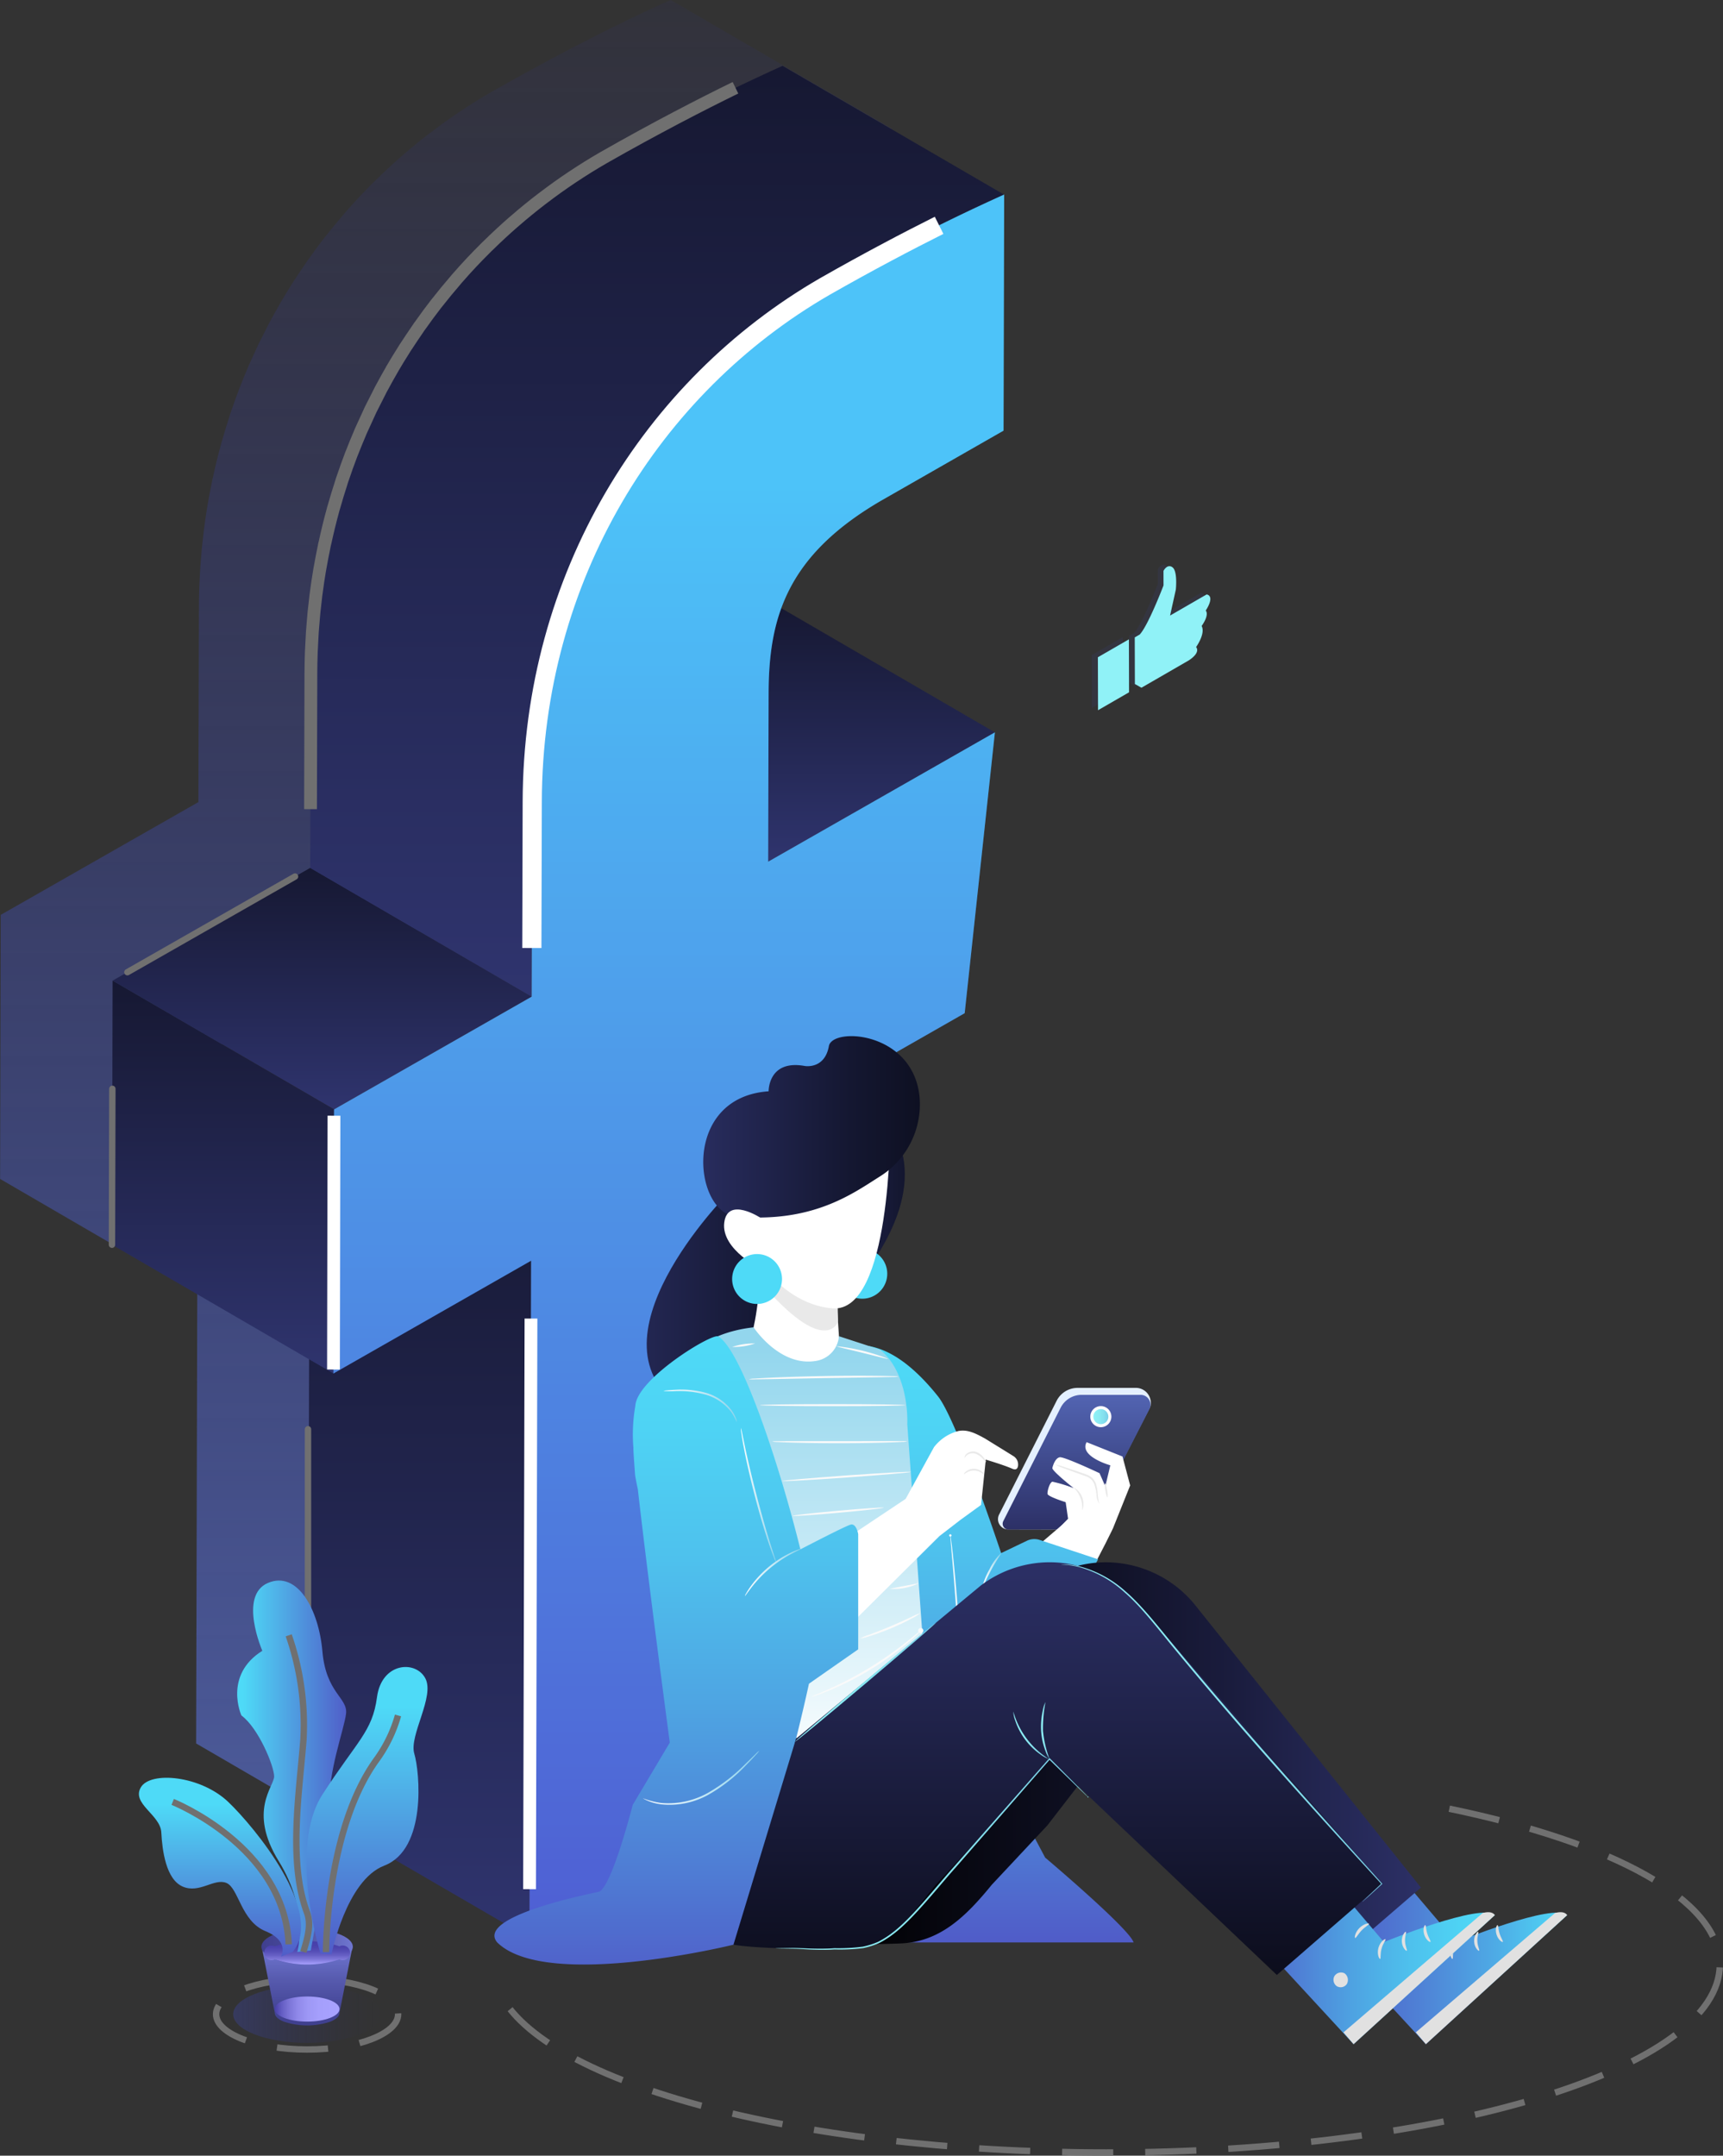<svg xmlns="http://www.w3.org/2000/svg" xmlns:xlink="http://www.w3.org/1999/xlink" width="269.504" height="337.043" viewBox="0 0 269.504 337.043">
    <rect x="0" y="0" width="269.504" height="337.043" fill="#333333" stroke="none"/>
    <defs>
        <linearGradient id="linear-gradient" x1=".5" x2=".5" y1="1" gradientUnits="objectBoundingBox">
            <stop offset="0" stop-color="#5264b1"/>
            <stop offset=".162" stop-color="#4d5dad" stop-opacity=".886"/>
            <stop offset=".494" stop-color="#414da3" stop-opacity=".6"/>
            <stop offset=".965" stop-color="#2f3393" stop-opacity=".137"/>
            <stop offset="1" stop-color="#2e3192" stop-opacity=".102"/>
        </linearGradient>
        <linearGradient id="linear-gradient-2" x1=".5" x2=".5" y1="1" gradientUnits="objectBoundingBox">
            <stop offset="0" stop-color="#2f346e"/>
            <stop offset="1" stop-color="#161832"/>
        </linearGradient>
        <linearGradient id="linear-gradient-7" x1=".5" x2=".5" y1="1" gradientUnits="objectBoundingBox">
            <stop offset="0" stop-color="#505cc8"/>
            <stop offset=".841" stop-color="#4edaf7"/>
        </linearGradient>
        <linearGradient id="linear-gradient-8" x1="-23.961" x2="-22.961" y1=".5" y2=".5" gradientUnits="objectBoundingBox">
            <stop offset=".378" stop-color="#4754a5" stop-opacity=".694"/>
            <stop offset=".571" stop-color="#434fa2" stop-opacity=".565"/>
            <stop offset=".971" stop-color="#3a429b" stop-opacity=".235"/>
            <stop offset="1" stop-color="#3a429b" stop-opacity=".208"/>
        </linearGradient>
        <linearGradient id="linear-gradient-9" x1="-54.297" x2="-53.297" y1=".5" y2=".5" xlink:href="#linear-gradient-8"/>
        <linearGradient id="linear-gradient-10" x1="-24.112" x2="-23.112" y1=".5" y2=".5" gradientUnits="objectBoundingBox">
            <stop offset="0" stop-color="#b4eaf1"/>
            <stop offset=".31" stop-color="#a2edf3"/>
            <stop offset=".678" stop-color="#94f0f6"/>
            <stop offset="1" stop-color="#90f2f7"/>
        </linearGradient>
        <linearGradient id="linear-gradient-11" x1="-54.693" x2="-53.693" y1=".5" y2=".5" xlink:href="#linear-gradient-10"/>
        <linearGradient id="linear-gradient-12" x1=".001" x2=".999" y1=".5" y2=".5" gradientUnits="objectBoundingBox">
            <stop offset="0" stop-color="#3c459d" stop-opacity=".404"/>
            <stop offset=".069" stop-color="#3a429b" stop-opacity=".365"/>
            <stop offset=".451" stop-color="#333996" stop-opacity=".165"/>
            <stop offset=".775" stop-color="#2f3393" stop-opacity=".043"/>
            <stop offset="1" stop-color="#2e3192" stop-opacity="0"/>
        </linearGradient>
        <linearGradient id="linear-gradient-13" x1=".5" x2=".5" y1="1" gradientUnits="objectBoundingBox">
            <stop offset="0" stop-color="#3f3f8e"/>
            <stop offset=".233" stop-color="#454697"/>
            <stop offset=".62" stop-color="#585cb0"/>
            <stop offset="1" stop-color="#6f76d0"/>
        </linearGradient>
        <linearGradient id="linear-gradient-14" x1=".001" x2=".999" y1=".5" y2=".5" gradientUnits="objectBoundingBox">
            <stop offset="0" stop-color="#473fa9"/>
            <stop offset=".1" stop-color="#625bc1"/>
            <stop offset=".221" stop-color="#7b74d7"/>
            <stop offset=".354" stop-color="#8f88e9"/>
            <stop offset=".505" stop-color="#9d97f5"/>
            <stop offset=".689" stop-color="#a59ffc"/>
            <stop offset="1" stop-color="#a8a2ff"/>
        </linearGradient>
        <linearGradient id="linear-gradient-15" x1=".001" x2=".999" y1=".5" y2=".5" xlink:href="#linear-gradient-13"/>
        <linearGradient id="linear-gradient-16" x1=".5" x2=".5" y1="1" gradientUnits="objectBoundingBox">
            <stop offset="0" stop-color="#a8a2ff"/>
            <stop offset=".043" stop-color="#9f98f7"/>
            <stop offset=".216" stop-color="#7f78da"/>
            <stop offset=".395" stop-color="#665fc4"/>
            <stop offset=".581" stop-color="#544db5"/>
            <stop offset=".777" stop-color="#4a42ac"/>
            <stop offset="1" stop-color="#473fa9"/>
        </linearGradient>
        <linearGradient id="linear-gradient-17" x2="1" y1=".5" y2=".5" gradientUnits="objectBoundingBox">
            <stop offset=".159" stop-color="#4edaf7"/>
            <stop offset="1" stop-color="#505cc8"/>
        </linearGradient>
        <linearGradient id="linear-gradient-20" x1="-6.366" x2="-8.756" y1=".5" y2=".5" gradientUnits="objectBoundingBox">
            <stop offset="0" stop-color="#2e3192" stop-opacity="0"/>
            <stop offset=".234" stop-color="#373e9a" stop-opacity=".271"/>
            <stop offset=".6" stop-color="#4552a5" stop-opacity=".663"/>
            <stop offset=".865" stop-color="#4e5fad" stop-opacity=".906"/>
            <stop offset="1" stop-color="#5264b0"/>
        </linearGradient>
        <linearGradient id="linear-gradient-21" x1="-17.385" x2="-19.775" y1=".5" y2=".5" xlink:href="#linear-gradient-20"/>
        <linearGradient id="linear-gradient-22" x1=".5" x2=".5" y1="1" gradientUnits="objectBoundingBox">
            <stop offset="0" stop-color="#2c3066"/>
            <stop offset="1" stop-color="#5264b2"/>
        </linearGradient>
        <linearGradient id="linear-gradient-23" x2="1" y1=".5" y2=".5" gradientUnits="objectBoundingBox">
            <stop offset="0" stop-color="#8ff1f6"/>
            <stop offset=".333" stop-color="#8becf3"/>
            <stop offset=".713" stop-color="#83deed"/>
            <stop offset="1" stop-color="#79cfe7"/>
        </linearGradient>
        <linearGradient id="linear-gradient-24" x2="1" y1=".5" y2=".5" gradientUnits="objectBoundingBox">
            <stop offset="0" stop-color="#2c3066"/>
            <stop offset=".154" stop-color="#262a59"/>
            <stop offset=".711" stop-color="#141731"/>
            <stop offset="1" stop-color="#0e1022"/>
        </linearGradient>
        <linearGradient id="linear-gradient-25" x1="-83.15" x2="-82.15" y1=".5" y2=".5" xlink:href="#linear-gradient-7"/>
        <linearGradient id="linear-gradient-27" x1=".5" x2=".5" y1="1" gradientUnits="objectBoundingBox">
            <stop offset="0" stop-color="#505cc8"/>
            <stop offset=".165" stop-color="#4f7ad3"/>
            <stop offset=".423" stop-color="#4ea3e2"/>
            <stop offset=".657" stop-color="#4ec1ed"/>
            <stop offset=".857" stop-color="#4ed3f4"/>
            <stop offset="1" stop-color="#4edaf7"/>
        </linearGradient>
        <linearGradient id="linear-gradient-28" x1=".5" x2=".5" y1="1" gradientUnits="objectBoundingBox">
            <stop offset="0" stop-color="#fff"/>
            <stop offset=".954" stop-color="#93d6ed"/>
        </linearGradient>
        <linearGradient id="linear-gradient-29" x1="0" x2="1" y1=".5" y2=".5" xlink:href="#linear-gradient-28"/>
        <linearGradient id="linear-gradient-30" x1="0" x2="1" y1=".5" y2=".5" xlink:href="#linear-gradient-28"/>
        <linearGradient id="linear-gradient-40" x2="1" y1=".5" y2=".5" gradientUnits="objectBoundingBox">
            <stop offset="0" stop-color="#505cc8"/>
            <stop offset=".145" stop-color="#4f65cb"/>
            <stop offset=".39" stop-color="#4f80d5"/>
            <stop offset=".702" stop-color="#4eaae5"/>
            <stop offset="1" stop-color="#4edaf7"/>
        </linearGradient>
        <linearGradient id="linear-gradient-41" x2="1" y1=".5" y2=".5" gradientUnits="objectBoundingBox">
            <stop offset="0"/>
            <stop offset=".163" stop-color="#030307"/>
            <stop offset=".409" stop-color="#0c0d1c"/>
            <stop offset=".704" stop-color="#1a1c3d"/>
            <stop offset="1" stop-color="#2c3066"/>
        </linearGradient>
        <linearGradient id="linear-gradient-42" x1="0" x2="1" y1=".5" y2=".5" xlink:href="#linear-gradient-27"/>
        <linearGradient id="linear-gradient-43" x1=".5" x2=".5" y1="1" gradientUnits="objectBoundingBox">
            <stop offset="0" stop-color="#0c0d1c"/>
            <stop offset="1" stop-color="#2c3066"/>
        </linearGradient>
        <linearGradient id="linear-gradient-46" x1="0" x2="1" y1=".5" y2=".5" xlink:href="#linear-gradient-23"/>
        <linearGradient id="linear-gradient-50" x1="-78.933" x2="-77.933" y1=".5" y2=".5" xlink:href="#linear-gradient-7"/>
        <style>
            .cls-9{mix-blend-mode:multiply;isolation:isolate}.cls-2{fill:url(#linear-gradient-2)}.cls-15,.cls-21,.cls-7,.cls-8{fill:none}.cls-15,.cls-21,.cls-8{stroke:#707070}.cls-21,.cls-7{stroke-miterlimit:10}.cls-7{stroke-width:2px}.cls-4{fill:url(#linear-gradient-7)}.cls-7{stroke:#fff}.cls-8{stroke-linecap:round}.cls-15,.cls-8{stroke-linejoin:round}.cls-9{opacity:.6}.cls-15{stroke-dasharray:8 5}.cls-26{fill:#fff}.cls-27{fill:url(#linear-gradient-23)}.cls-28{fill:url(#linear-gradient-24)}.cls-30{fill:#e9e9e9}.cls-31{fill:url(#linear-gradient-27)}.cls-33{fill:url(#linear-gradient-29)}.cls-35{fill:#fafafa}.cls-37{fill:#e1e1e1}
        </style>
    </defs>
    <g id="Group_14513">
        <g id="FaceBook">
            <path id="Shadow" fill="url(#linear-gradient)" d="M1299.723 132.23c-3.275 1.373-14.521 6.663-28.036 14.368q-2.443 1.41-4.789 2.974c-.041.028-.084.053-.125.081q-2.29 1.528-4.481 3.2c-.075.056-.152.111-.226.167q-2.147 1.642-4.191 3.415c-.1.082-.193.161-.288.244q-2.006 1.748-3.907 3.619c-.075.074-.156.141-.231.214-.053.052-.1.107-.155.159q-1.129 1.12-2.223 2.278l-.015.015q-1.1 1.169-2.154 2.381c-.048.054-.1.106-.146.161-.082.094-.157.195-.238.289q-1.475 1.707-2.87 3.488c-.056.071-.116.137-.172.209-.022.028-.043.059-.065.088-.79 1.02-1.555 2.062-2.3 3.117-.081.113-.168.221-.248.335-.12.172-.231.351-.351.523q-.768 1.111-1.505 2.246c-.121.186-.251.365-.37.552-.061.095-.116.193-.176.289-.6.945-1.187 1.9-1.753 2.869-.011.02-.024.039-.036.059v.008c-.562.965-1.1 1.944-1.634 2.932-.043.08-.089.156-.131.236-.121.229-.232.464-.351.694q-.542 1.038-1.06 2.092c-.079.16-.164.316-.242.477-.1.205-.188.417-.285.623q-.493 1.043-.961 2.1c-.1.227-.21.447-.308.674-.057.131-.107.267-.163.4q-.591 1.381-1.139 2.787c-.055.141-.116.277-.171.418l-.028.078c-.448 1.168-.868 2.351-1.271 3.544-.04.12-.087.236-.128.356-.059.176-.106.359-.164.536q-.586 1.793-1.1 3.618c-.04.143-.09.281-.129.423-.013.045-.021.092-.034.137-.453 1.643-.856 3.309-1.224 4.991-.032.148-.077.292-.108.441-.027.126-.047.255-.073.382q-.328 1.569-.606 3.159c-.023.133-.051.264-.074.4-.2 1.19-.378 2.391-.536 3.6-.013.1-.031.2-.045.3-.06.471-.106.948-.159 1.421-.05.439-.1.877-.148 1.318-.062.622-.109 1.248-.159 1.874-.034.419-.073.836-.1 1.257-.047.693-.077 1.392-.109 2.09-.016.358-.041.712-.053 1.071q-.055 1.588-.06 3.192l-.081 30.442-30.917 17.633-.1 41.288 30.838 17.921-.177 70.344 34.636 20.128.266-105.9-30.839-17.921.014-5.728 30.917-17.633.081-30.442q0-1.6.06-3.192c.012-.359.036-.714.053-1.072.032-.7.062-1.4.109-2.089.028-.425.068-.845.1-1.268.049-.621.1-1.243.158-1.86.044-.448.1-.892.15-1.337.064-.567.127-1.135.2-1.7.159-1.209.335-2.411.537-3.6.022-.128.049-.254.071-.382q.278-1.6.608-3.17c.058-.277.122-.551.182-.827.367-1.681.77-3.347 1.224-4.989.052-.188.11-.373.163-.561q.516-1.826 1.1-3.618c.1-.3.191-.6.291-.892.4-1.191.823-2.374 1.27-3.541.066-.172.138-.34.2-.511q.546-1.4 1.133-2.772c.155-.361.315-.719.474-1.078q.468-1.056.959-2.1c.175-.369.35-.738.529-1.1q.514-1.05 1.055-2.082c.163-.313.322-.629.488-.94q.793-1.481 1.632-2.929l.04-.066q.85-1.455 1.754-2.87c.179-.282.364-.56.546-.839q.738-1.137 1.509-2.25c.2-.285.394-.57.594-.853.749-1.055 1.513-2.1 2.3-3.117.078-.1.161-.2.24-.3q1.394-1.783 2.87-3.488c.127-.148.251-.3.38-.446q1.059-1.209 2.155-2.381l.034-.036q1.082-1.151 2.2-2.259c.127-.126.258-.247.386-.373q1.9-1.866 3.906-3.619c.1-.083.194-.163.289-.245q2.047-1.768 4.19-3.414c.075-.057.151-.111.226-.168q2.193-1.665 4.481-3.2c.041-.028.084-.053.125-.081q2.347-1.561 4.789-2.975c13.515-7.7 24.761-12.994 28.036-14.367z" transform="translate(-1194.805 -132.23)" style="mix-blend-mode:multiply;isolation:isolate" opacity="0.83"/>
            <g id="Group_4" transform="translate(17.513 10.292)">
                <g id="Group_1">
                    <path id="Path_1" d="M1446.118 411.72l-34.636-20.128 35.467-20.224 34.636 20.128z" class="cls-2" transform="translate(-1343.479 -287.28)"/>
                    <path id="Path_2" d="M1351.5 706.673l-34.636-20.128.265-105.9 34.636 20.128z" class="cls-2" transform="translate(-1286.207 -413.959)"/>
                    <path id="Path_3" d="M1274.075 513.8l-34.636-20.128 30.917-17.633 34.636 20.128z" class="cls-2" transform="translate(-1239.336 -350.641)"/>
                    <path id="Path_4" d="M1273.815 582.136l-34.636-20.128.1-41.288 34.636 20.128z" class="cls-2" transform="translate(-1239.178 -377.687)"/>
                    <path id="Path_5" d="M1352.714 267.04c.028-.425.069-.845.1-1.268.05-.621.1-1.243.158-1.86.044-.448.1-.892.15-1.337.064-.568.127-1.135.2-1.7.158-1.209.335-2.411.537-3.6.022-.128.049-.254.071-.382q.278-1.6.607-3.17c.058-.277.122-.551.183-.827.367-1.681.77-3.347 1.223-4.989.052-.188.11-.373.163-.561q.516-1.826 1.1-3.618c.1-.3.191-.6.291-.892.4-1.191.823-2.374 1.27-3.541.066-.172.138-.34.2-.511q.545-1.4 1.133-2.772c.154-.361.315-.719.473-1.077q.468-1.056.959-2.1c.175-.369.35-.738.529-1.1.342-.7.7-1.393 1.055-2.082.163-.313.322-.629.488-.94.528-.987 1.07-1.965 1.632-2.929l.04-.066c.566-.97 1.154-1.924 1.753-2.87.179-.282.364-.56.546-.839q.739-1.137 1.508-2.25c.2-.285.394-.57.595-.853.748-1.055 1.513-2.1 2.3-3.117l.24-.3q1.393-1.783 2.87-3.488c.127-.148.251-.3.38-.446q1.059-1.209 2.155-2.381l.034-.036q1.082-1.151 2.2-2.259c.127-.126.258-.247.386-.373q1.9-1.866 3.907-3.619c.1-.083.193-.163.289-.245q2.046-1.768 4.191-3.414c.075-.057.151-.111.226-.168q2.193-1.665 4.481-3.2l.125-.081q2.347-1.561 4.789-2.975a315.019 315.019 0 0 1 28.036-14.367l-34.636-20.128a315.008 315.008 0 0 0-28.036 14.368q-2.442 1.41-4.789 2.974c-.041.028-.083.053-.125.081q-2.29 1.528-4.481 3.2c-.075.057-.151.111-.226.168q-2.146 1.641-4.191 3.415c-.1.082-.193.161-.289.244q-2.006 1.748-3.907 3.62c-.075.073-.156.14-.231.214-.052.052-.1.107-.155.159q-1.129 1.12-2.223 2.278l-.015.015q-1.1 1.17-2.155 2.381c-.048.054-.1.106-.146.161-.082.094-.156.195-.238.289q-1.475 1.707-2.871 3.488c-.055.071-.116.137-.171.209l-.065.088c-.79 1.019-1.555 2.061-2.3 3.117-.08.113-.167.221-.247.335-.12.172-.231.351-.351.523q-.768 1.111-1.506 2.246c-.121.186-.251.365-.37.553-.061.094-.116.193-.176.288-.6.945-1.187 1.9-1.753 2.869l-.036.059v.008c-.563.965-1.1 1.944-1.634 2.932-.042.08-.089.157-.131.236-.121.229-.232.464-.351.694-.361.692-.716 1.389-1.06 2.092-.079.16-.164.316-.242.477-.1.206-.187.417-.285.624q-.493 1.043-.961 2.1c-.1.226-.21.446-.308.674-.057.131-.107.267-.163.4q-.591 1.381-1.139 2.787c-.054.141-.116.277-.171.418l-.028.078c-.448 1.168-.868 2.351-1.271 3.543-.041.12-.088.236-.127.356-.059.176-.106.359-.164.536q-.586 1.793-1.1 3.618c-.04.142-.09.281-.129.423-.013.045-.021.092-.034.137-.453 1.643-.856 3.309-1.224 4.991-.032.149-.076.292-.108.441-.027.126-.047.255-.073.382q-.328 1.569-.606 3.159c-.023.133-.051.264-.074.4-.2 1.19-.378 2.391-.536 3.6-.013.1-.031.2-.044.3-.06.471-.106.948-.159 1.421-.049.439-.1.877-.148 1.318-.062.622-.109 1.248-.159 1.874-.034.419-.073.836-.1 1.257-.046.693-.077 1.392-.109 2.09-.016.358-.04.713-.053 1.072q-.055 1.588-.061 3.192l-.081 30.442 34.636 20.128.081-30.442q0-1.6.06-3.192c.013-.359.037-.714.053-1.071.043-.714.073-1.413.119-2.106z" class="cls-2" transform="translate(-1286.755 -158.307)"/>
                    <path id="Path_6" fill="none" stroke="#707070" stroke-miterlimit="10" stroke-width="2px" d="M1384.32 167c-5.244 2.56-12.536 6.313-20.645 10.936q-2.443 1.41-4.789 2.974c-.041.028-.083.053-.125.081q-2.29 1.528-4.481 3.2c-.075.057-.151.111-.226.168q-2.147 1.641-4.191 3.415c-.1.082-.193.161-.288.244q-2.006 1.748-3.907 3.62c-.075.073-.156.14-.231.214-.053.052-.1.107-.155.159q-1.13 1.12-2.223 2.278l-.015.015q-1.1 1.17-2.155 2.381c-.048.054-.1.106-.146.161-.082.094-.156.195-.238.289q-1.475 1.707-2.87 3.488c-.055.071-.116.137-.171.209l-.065.088c-.79 1.019-1.555 2.061-2.3 3.117-.08.113-.167.221-.248.335-.12.172-.231.351-.351.523q-.768 1.111-1.506 2.246c-.121.186-.251.365-.37.553-.061.094-.116.193-.176.288-.6.945-1.187 1.9-1.753 2.869l-.036.059v.008c-.563.965-1.1 1.944-1.634 2.932-.043.08-.089.157-.131.236-.121.229-.232.464-.351.694q-.541 1.038-1.06 2.092c-.078.16-.164.316-.241.477-.1.206-.187.417-.285.624q-.493 1.043-.961 2.1c-.1.226-.21.446-.308.674-.057.131-.107.267-.163.4q-.591 1.381-1.139 2.787c-.055.14-.116.277-.171.418l-.028.078c-.448 1.168-.868 2.351-1.271 3.543-.041.12-.088.236-.127.356-.059.176-.106.359-.164.536q-.586 1.793-1.1 3.618c-.04.142-.089.281-.129.423-.013.045-.021.092-.034.137-.453 1.643-.856 3.309-1.224 4.991-.032.149-.076.292-.108.441-.027.126-.047.255-.073.382q-.328 1.569-.606 3.159c-.023.133-.051.264-.074.4-.2 1.19-.378 2.391-.536 3.6-.013.1-.032.2-.044.3-.06.471-.106.948-.159 1.421-.049.439-.1.877-.148 1.318-.062.622-.109 1.248-.159 1.874-.034.419-.073.836-.1 1.257-.046.693-.077 1.392-.109 2.09-.016.358-.04.713-.053 1.072q-.054 1.588-.06 3.192l-.057 21.253" transform="translate(-1286.794 -163.57)"/>
                </g>
                <path id="Path_7" d="M1403.819 223.676a314.956 314.956 0 0 1 28.036-14.368l-.095 36.913-18.962 10.84c-14.9 8.6-17.758 18.337-17.786 30.2l-.072 26.356 35.467-20.224-4.726 43.909-30.843 17.598-.255 105.9-36.983 21.1.266-105.9-30.927 17.639.1-41.288 30.917-17.633.081-30.442c.09-35.157 18.663-64.945 45.782-80.6z" class="cls-4" transform="translate(-1292.302 -189.18)"/>
                <path id="Path_8" fill="#4f6aff" d="M1403.819 223.676a314.956 314.956 0 0 1 28.036-14.368l-.095 36.913-18.962 10.84c-14.9 8.6-17.758 18.337-17.786 30.2l-.072 26.356 35.467-20.224-4.726 43.909-30.843 17.598-.255 105.9-36.983 21.1.266-105.9-30.927 17.639.1-41.288 30.917-17.633.081-30.442c.09-35.157 18.663-64.945 45.782-80.6z" opacity="0.2" transform="translate(-1292.302 -189.18)"/>
                <g id="Group_2" transform="translate(34.648 24.938)">
                    <path id="Path_9" fill="none" stroke="#fff" stroke-miterlimit="10" stroke-width="3px" d="M1405.587 334.489l.061-22.848c.088-35.147 18.66-64.935 45.78-80.59 6.758-3.852 12.948-7.1 17.858-9.558" transform="translate(-1374.559 -221.493)"/>
                    <path id="Line_1" d="M0 39.685L0.077 0" class="cls-7" transform="translate(0 139.212)"/>
                    <path id="Line_2" d="M0 89.219L0.224 0" class="cls-7" transform="translate(30.669 170.931)"/>
                </g>
                <g id="Group_3" transform="translate(0 126.758)">
                    <path id="Line_3" d="M26.224 0L0 14.957" class="cls-8" transform="translate(2.413)"/>
                    <path id="Line_4" d="M0.061 0L0 24.371" class="cls-8" transform="translate(0 33.192)"/>
                    <path id="Line_5" d="M0 0L0 59.409" class="cls-8" transform="translate(30.662 86.418)"/>
                </g>
            </g>
            <g id="Group_9" transform="translate(170.758 88.283)">
                <g id="Group_5" class="cls-9" transform="translate(5.842)">
                    <path id="Path_10" fill="url(#linear-gradient-8)" d="M1647.322 356.022a.729.729 0 0 1 .829.054c.838.567.56 3.354.545 3.5l-.9 4.058 5.726-3.306c1.335.308-.073 2.409-.147 2.519.579.743-.582 2.332-.643 2.415.629 1.158-.789 3.185-.864 3.292.72.94-1.073 2.041-1.167 2.1l-7.387 4.265-1.023-.585-.021-7.286.77-.444c1.3-1.357 3.609-7.367 3.73-7.683l-.006-2.263a1.593 1.593 0 0 1 .558-.636z" transform="translate(-1642.269 -355.918)"/>
                </g>
                <g id="Group_6" class="cls-9" transform="translate(0 11.34)">
                    <path id="Path_11" fill="url(#linear-gradient-9)" d="M1632.317 384.65l.023 8.281-4.851 2.8-.023-8.281z" transform="translate(-1627.466 -384.65)"/>
                </g>
                <g id="Group_7" transform="translate(6.733 .245)">
                    <path id="Path_12" fill="url(#linear-gradient-10)" d="M1649.578 356.643a.73.73 0 0 1 .829.054c.838.567.56 3.354.545 3.5l-.9 4.058 5.726-3.306c1.335.308-.073 2.409-.147 2.52.579.742-.582 2.332-.643 2.415.629 1.158-.789 3.185-.864 3.292.719.94-1.073 2.041-1.167 2.1l-7.386 4.264-1.024-.585-.021-7.286.77-.444c1.3-1.357 3.609-7.367 3.73-7.683l-.006-2.264a1.6 1.6 0 0 1 .558-.635z" transform="translate(-1644.525 -356.539)"/>
                </g>
                <g id="Group_8" transform="translate(.968 11.679)">
                    <path id="Path_13" fill="url(#linear-gradient-11)" d="M1634.769 385.51l.024 8.281-4.851 2.8-.024-8.281z" transform="translate(-1629.918 -385.51)"/>
                </g>
            </g>
        </g>
        <g id="Flower_Pot" transform="translate(21.727 247.117)">
            <g id="Group_10" transform="translate(12.074 54.491)">
                <ellipse id="Shadow-2" cx="11.562" cy="4.482" rx="11.562" ry="4.482" transform="translate(2.674 8.836)" style="mix-blend-mode:multiply;isolation:isolate" fill="url(#linear-gradient-12)"/>
                <ellipse id="Shadow-3" cx="14.236" cy="5.519" class="cls-15" rx="14.236" ry="5.519" transform="translate(0 7.799)"/>
                <path id="Path_14" fill="url(#linear-gradient-13)" d="M1312.753 904.009h-14.111l1.994 10.122c0 .5.493 1.007 1.478 1.389a11.489 11.489 0 0 0 7.166 0c.985-.382 1.478-.886 1.478-1.389z" transform="translate(-1291.461 -901.02)"/>
                <ellipse id="Ellipse_1" cx="5.067" cy="1.964" fill="url(#linear-gradient-14)" rx="5.067" ry="1.964" transform="translate(9.169 10.548)"/>
                <ellipse id="Ellipse_2" cx="7.149" cy="2.771" fill="url(#linear-gradient-15)" rx="7.149" ry="2.771" transform="translate(7.087)"/>
                <path id="Path_15" fill="url(#linear-gradient-16)" d="M1311.266 902.043a16.212 16.212 0 0 0-10.11 0 1.145 1.145 0 1 0 0 2.041 16.21 16.21 0 0 0 10.11 0 1.145 1.145 0 1 0 0-2.041z" transform="translate(-1291.975 -899.341)"/>
            </g>
            <g id="Group_11">
                <path id="Path_16" fill="url(#linear-gradient-17)" d="M1298.2 816.448s1.934-6.383-2.905-14.212-.712-11.672-.712-13.238-2.42-7.535-5.124-9.532c0 0-2.847-6.268 3.274-10.111 0 0-3.755-8.612.863-10.6s7.963 4.128 8.532 10.676 3.986 7.259 3.7 9.75-2.847 9.038-2.634 14.8-2.879 22.226-2.879 22.226z" transform="translate(-1273.427 -758.368)"/>
                <path id="Path_17" d="M1309.225 780.076a42.534 42.534 0 0 1 2.313 16.227c-.641 8.434-2.424 19.109.549 27.116.7 1.879.115 3.891-.573 6.17" class="cls-21" transform="translate(-1285.794 -771.509)"/>
                <path id="Path_18" d="M1318.468 837.453s-5.115-16.471.294-24.869 7.829-9.821 8.541-15.23 5.979-5.836 7.544-2.989-2.562 8.967-1.708 11.814 1.993 14.946-4.7 17.508c-5.964 2.284-8.247 13.865-8.247 13.865z" class="cls-4" transform="translate(-1290.064 -779.107)"/>
                <path id="Path_19" d="M1324.012 848.83c0-.712.075-19.36 7.971-30.176a21.938 21.938 0 0 0 3.29-6.828" class="cls-21" transform="translate(-1294.745 -790.728)"/>
                <path id="Path_20" d="M1272.077 864.487s1.423-2.42-2.42-3.985-4.2-6.761-6.12-7.544-4.2 1.708-6.833.569-3.2-5.694-3.345-8.469-4.7-4.484-3.2-7.046 9.323-1.851 13.665 2.277c4.07 3.87 15.179 17.28 10.085 23.464z" class="cls-4" transform="translate(-1249.856 -805.674)"/>
                <path id="Path_21" d="M1263.241 846.076s17.508 6.975 18.148 22.277" class="cls-21" transform="translate(-1257.958 -811.461)"/>
            </g>
        </g>
        <g id="FB_Character" transform="translate(77.331 162.004)">
            <ellipse id="Shadow-4" cx="79.441" cy="24.321" rx="79.441" ry="24.321" transform="translate(16.261 120.836)" style="mix-blend-mode:multiply;isolation:isolate" fill="url(#linear-gradient-20)" opacity="0.6"/>
            <path id="Shadow-5" d="M1540.761 848.776c25.528 5.28 42.312 14.222 42.312 24.363 0 16.227-42.967 29.382-95.97 29.382-49.076 0-89.548-11.277-95.276-25.829" class="cls-15" transform="translate(-1391.4 -727.982)"/>
            <g id="Group_27">
                <ellipse id="Shadow-6" cx="31.929" cy="9.775" rx="31.929" ry="9.775" transform="translate(26.349 131.227)" style="mix-blend-mode:multiply;isolation:isolate" fill="url(#linear-gradient-21)" opacity="0.6"/>
                <g id="Group_12" transform="translate(78.758 54.995)">
                    <path id="Path_22" fill="#e4f0ff" d="M1602.768 682.056h9.225a2.34 2.34 0 0 1 2.14 2.94l-9.277 18.069a2.1 2.1 0 0 1-1.869 1.141l-11.246-.024a1.61 1.61 0 0 1-1.226-2.381l8.95-17.689a3.676 3.676 0 0 1 3.303-2.056z" transform="translate(-1590.299 -682.056)"/>
                    <path id="Path_23" fill="url(#linear-gradient-22)" d="M1604.528 684.813h9.224a1.543 1.543 0 0 1 1.378 2.245l-9.056 17.676a2.1 2.1 0 0 1-1.868 1.141h-11.118a.908.908 0 0 1-.812-1.317l8.951-17.689a3.676 3.676 0 0 1 3.301-2.056z" transform="translate(-1591.436 -683.725)"/>
                    <path id="Path_24" d="M1630.212 690.923a1.648 1.648 0 1 1-1.648-1.648 1.648 1.648 0 0 1 1.648 1.648z" class="cls-26" transform="translate(-1612.465 -686.426)"/>
                    <path id="Path_25" d="M1630.465 691.648a1.175 1.175 0 1 1-1.175-1.175 1.175 1.175 0 0 1 1.175 1.175z" class="cls-27" transform="translate(-1613.19 -687.151)"/>
                </g>
                <path id="Path_26" d="M1523.139 572.923s9.972 7.039-.329 22.907c0 0-6.647-3.678-6.835-3.96s-5.342-11.783-5.4-12.255 12.564-6.692 12.564-6.692z" class="cls-28" transform="translate(-1463.279 -561)"/>
                <path id="Path_27" fill="url(#linear-gradient-25)" d="M1526.678 630.858a3.9 3.9 0 1 1 3.9 3.9 3.9 3.9 0 0 1-3.9-3.9z" transform="translate(-1473.03 -593.706)"/>
                <path id="Path_28" d="M1463.769 605.167s-23.239 23.392-6.742 33.668 25.217-31.05 25.217-31.05z" class="cls-28" transform="translate(-1427.286 -580.518)"/>
                <g id="Group_14" transform="translate(69.463 63.482)">
                    <path id="Path_29" d="M1575.075 744.111l12.254-10.444 6.7 1.618s-6.911 14.51-12.37 20.258-8.4 6.564-10.463 6.654c-2.832.124-4.126-3.325-4.126-3.325l-.322-11.34z" class="cls-26" transform="translate(-1566.75 -721.786)"/>
                    <path id="Path_30" d="M1616.068 703.562l5.614 2.242 1.2 4.524-2.7 6.733-9.92 1.443 2.906-2.969-.374-2.585s-2.768-.868-2.836-1.292.343-1.844.768-1.912a21.283 21.283 0 0 1 3.327 1.012s-3.436-2.72-3.34-3.157.465-1.554 1.151-1.678 6.229 2.489 6.229 2.489l.9 2.052.786-3.282s-4.928-1.382-3.711-3.62z" class="cls-26" transform="translate(-1592.9 -703.562)"/>
                    <g id="Group_13" transform="translate(18.305 3.508)">
                        <path id="Path_31" d="M1621.694 725.115c.033.01.139-.195.19-.559a3.048 3.048 0 0 0-.963-2.6c-.277-.243-.49-.33-.508-.3a4.3 4.3 0 0 1 1.281 3.462z" class="cls-30" transform="translate(-1617.537 -718.017)"/>
                        <path id="Path_32" d="M1619.956 718.568a12.393 12.393 0 0 1-.222-1.471 6.434 6.434 0 0 0-.283-1.629 2.413 2.413 0 0 0-.517-.869 2.559 2.559 0 0 0-.917-.577c-1.343-.487-2.551-.881-3.436-1.167a7.772 7.772 0 0 0-1.45-.4 7.723 7.723 0 0 0 1.382.593c.862.333 2.078.765 3.4 1.242a2.349 2.349 0 0 1 .822.506 2.2 2.2 0 0 1 .47.764 7.077 7.077 0 0 1 .33 1.56 3.007 3.007 0 0 0 .421 1.448z" class="cls-30" transform="translate(-1613.13 -712.45)"/>
                        <path id="Path_33" d="M1633.062 722.057c.079-.013.063-.509-.036-1.107s-.243-1.073-.322-1.06-.063.509.036 1.107.243 1.073.322 1.06z" class="cls-30" transform="translate(-1624.949 -716.954)"/>
                    </g>
                </g>
                <path id="Path_34" d="M1499.231 632.073l1.119 16.791-18.583-1.864c6.531-4.539 5.607-21.575 5.607-21.575" class="cls-26" transform="translate(-1445.844 -592.781)"/>
                <g id="Group_19" transform="translate(24.45 45.521)">
                    <g id="Group_16">
                        <g id="Group_15" transform="translate(31.119 2.936)">
                            <path id="Path_35" d="M1540.6 705.244c.288-3.685-6.663-39.882-6-39.75 1.874.375 5.664 1.471 10.769 7.869 2.651 3.323 8.443 20.248 9.872 24.5l4.02-1.927a2.7 2.7 0 0 1 2.017-.128l9.129 3.025s-12.4 22.62-18.481 22.509c-1.031-.019-1.926-.078-2.716-.16l12.912 24.287s13.267 11.2 13.829 13.266h-44.4s8.758-49.805 9.049-53.491z" class="cls-31" transform="translate(-1531.545 -665.493)"/>
                        </g>
                        <path id="Path_36" fill="url(#linear-gradient-28)" d="M1482.141 659.45l6.412 2.089c3.2 2.521 4.386 7.6 4.277 11.667l2.427 33.776.207 11.672s-18.65 10.129-39.492-2.987l3.468-9.2-6.311-21.961c-.453-3.2-.73-9.841.106-12.993 2.143-8.082 7.712-12.584 15.552-13.455 0 0 4.1 6.278 9.846 5.237a4.257 4.257 0 0 0 3.508-3.845z" transform="translate(-1452.697 -658.053)"/>
                        <path id="Path_37" d="M1577.806 774.753a.625.625 0 0 0-.065-.166l-.224-.463-.883-1.737-3.2-6.132.015.054c-.1-2.469-.251-5.336-.44-8.379-.3-4.948-.669-9.422-.993-12.655-.161-1.616-.305-2.922-.423-3.823-.057-.426-.1-.77-.139-1.037a.183.183 0 1 0-.058.006l.086 1.042.332 3.83c.272 3.235.6 7.708.908 12.654.188 3.041.349 5.907.473 8.372v.03l.013.024 3.293 6.083.946 1.7.259.445a.6.6 0 0 0 .1.152z" class="cls-33" transform="translate(-1524.538 -707.692)"/>
                        <path id="Path_38" fill="url(#linear-gradient-30)" d="M1584.04 752.907c.084.034.617-1.248 1.41-2.749s1.629-2.607 1.56-2.661a8.892 8.892 0 0 0-1.813 2.526 10.86 10.86 0 0 0-1.157 2.884z" transform="translate(-1532.199 -712.196)"/>
                        <path id="Path_39" d="M1495.974 688.654c0 .089 5.1.161 11.385.161s11.386-.072 11.386-.161-5.1-.161-11.386-.161-11.385.072-11.385.161z" class="cls-35" transform="translate(-1478.894 -676.479)"/>
                        <path id="Path_40" d="M1491.581 677.787a5.107 5.107 0 0 0 .923.029l2.512-.036 8.284-.158 8.286-.128 2.511-.051a5.026 5.026 0 0 0 .921-.06 5.1 5.1 0 0 0-.921-.065c-.593-.021-1.451-.039-2.512-.051-2.121-.025-5.052-.022-8.29.033s-6.166.154-8.285.253c-1.06.049-1.917.1-2.509.137a5.074 5.074 0 0 0-.92.097z" class="cls-35" transform="translate(-1476.234 -669.675)"/>
                        <path id="Path_41" d="M1526.36 665.51c-.016.091 1.8.485 4.019 1.031s4.012 1.034 4.039.946a31.006 31.006 0 0 0-8.058-1.977z" class="cls-35" transform="translate(-1497.287 -662.557)"/>
                        <path id="Path_42" d="M1484.968 664.942a10.357 10.357 0 0 0 3.6-.545 10.356 10.356 0 0 0-3.6.545z" class="cls-35" transform="translate(-1472.231 -661.866)"/>
                        <path id="Path_43" d="M1500.822 703.2a4.1 4.1 0 0 0 .83.079c.535.03 1.309.061 2.266.09 1.913.058 4.558.1 7.479.1s5.567-.049 7.48-.109c.957-.03 1.731-.062 2.266-.092a4.156 4.156 0 0 0 .829-.08 4.1 4.1 0 0 0-.832-.046l-2.267-.01-7.477.014-7.476-.005-2.267.013a4.174 4.174 0 0 0-.831.046z" class="cls-35" transform="translate(-1481.828 -685.341)"/>
                        <path id="Path_44" d="M1504.908 716.746c.006.089 4.511-.157 10.06-.55s10.044-.783 10.038-.873-4.509.157-10.06.551-10.046.783-10.038.872z" class="cls-35" transform="translate(-1484.302 -692.71)"/>
                        <path id="Path_45" d="M1508.957 730.774c.008.089 3.2-.124 7.13-.476s7.109-.708 7.1-.8-3.2.124-7.13.476-7.108.712-7.1.8z" class="cls-35" transform="translate(-1486.753 -701.291)"/>
                        <path id="Path_46" d="M1547.354 760.284a8.671 8.671 0 0 0 4.585-.875 1039.028 1039.028 0 0 0-4.585.875z" class="cls-35" transform="translate(-1509.996 -719.397)"/>
                        <path id="Path_47" d="M1516.327 788.167a3.928 3.928 0 0 0 .777-.227c.495-.163 1.2-.429 2.062-.785a47.474 47.474 0 0 0 12.391-7.563c.709-.6 1.269-1.11 1.641-1.475a.406.406 0 1 0-.084-.094c-.4.336-.976.814-1.7 1.392a56.8 56.8 0 0 1-12.336 7.53c-.846.38-1.536.678-2.017.877a3.887 3.887 0 0 0-.734.345z" class="cls-35" transform="translate(-1491.214 -730.375)"/>
                    </g>
                    <g id="Group_18" transform="translate(32.743 44.7)">
                        <g id="Group_17">
                            <path id="Path_48" d="M1535.661 775.268a6.207 6.207 0 0 0 1.461-.354c.888-.269 2.1-.692 3.406-1.24s2.457-1.118 3.271-1.563a6.211 6.211 0 0 0 1.276-.8 7.874 7.874 0 0 0-1.379.592c-.837.391-2 .923-3.293 1.469s-2.489 1-3.354 1.322a7.887 7.887 0 0 0-1.388.574z" class="cls-35" transform="translate(-1535.66 -771.312)"/>
                        </g>
                    </g>
                </g>
                <g id="Group_20" transform="translate(29.184 61.672)">
                    <path id="Path_49" d="M1478.855 719.277l.965 3.717 20.01-13.336 4.431-8.084a7.013 7.013 0 0 1 3.812-2.531c1.428-.278 2.657.341 4.186 1.182l4.41 2.729a1.547 1.547 0 0 1 .739 1.559c-.071.4-.3.69-.9.424-1.331-.59-4.141-1.421-4.141-1.421l-.74 7.083-3.255 2.361-3.254 2.509-21.718 21.556a9.7 9.7 0 0 1-15.494-2.527l-3.218-9.137z" class="cls-26" transform="translate(-1464.69 -698.976)"/>
                    <path id="Path_50" d="M1580.442 708.887c.031-.021-.062-.247-.288-.574a2.587 2.587 0 0 0-1.221-.987 1.585 1.585 0 0 0-1.551.3c-.315.3-.3.6-.274.6.047.016.112-.229.4-.439a1.523 1.523 0 0 1 1.326-.182 2.963 2.963 0 0 1 1.156.841c.261.277.417.464.452.441z" class="cls-30" transform="translate(-1532.731 -703.979)"/>
                    <path id="Path_51" d="M1576.847 714.918c.033.029.178-.1.442-.25a2.176 2.176 0 0 1 2.211.009c.263.149.407.283.441.253s-.065-.211-.325-.422a1.977 1.977 0 0 0-2.441-.01c-.262.209-.356.402-.328.42z" class="cls-30" transform="translate(-1532.579 -708.12)"/>
                </g>
                <g id="Group_23" transform="translate(0 46.919)">
                    <g id="Group_21">
                        <path id="Path_52" d="M1407.033 748.463c2.005-.446 5.348-13.594 5.348-13.594l5.8-9.735s-3.281-24.52-5-39.618c-.264-1.238-.426-2.092-.442-2.391-.026-.493-.245-3.114-.251-4.068a25.947 25.947 0 0 1 .3-6.566c.223-4.234 12.009-11.428 12.972-10.866 3.624 2.114 9.632 20.252 12.846 33.293 3.3-1.707 7.393-3.79 7.908-3.88.877-.152 1.135 1.5 1.135 1.5v18.011l-7.7 5.373a296.1 296.1 0 0 1-7.856 28.8c-2.992 8.372-.6 10.668-3.946 12.005 0 0-29.262 7.216-36.963-.356-3.357-4.004 13.843-7.462 15.849-7.908z" class="cls-31" transform="translate(-1390.745 -661.594)"/>
                    </g>
                    <g id="Group_22" transform="translate(23.235 8.351)">
                        <path id="Path_53" d="M1452.693 741.248a2.724 2.724 0 0 0 .049.461c.04.3.11.742.2 1.311.191 1.136.5 2.775.917 4.791s.954 4.41 1.614 7.052c.333 1.321.692 2.7 1.108 4.129a19.5 19.5 0 0 0 1.733 4.269 12.331 12.331 0 0 0 6.787 5.543 8.074 8.074 0 0 0 3.88.237 12.133 12.133 0 0 0 3.155-1.235 35.491 35.491 0 0 0 4.065-2.705l1.06-.8a2.834 2.834 0 0 0 .36-.29 2.788 2.788 0 0 0-.394.243l-1.092.753a40.046 40.046 0 0 1-4.1 2.617 12.081 12.081 0 0 1-3.106 1.181 7.876 7.876 0 0 1-3.756-.257 12.141 12.141 0 0 1-6.615-5.435 19.432 19.432 0 0 1-1.712-4.2c-.417-1.417-.782-2.8-1.121-4.114-.673-2.635-1.227-5.022-1.672-7.03s-.781-3.64-1-4.768l-.257-1.3a2.861 2.861 0 0 0-.103-.453z" class="cls-33" transform="translate(-1451.477 -718.162)"/>
                        <path id="Path_54" d="M1490.022 753.155c.041.025.393-.53 1.044-1.362a19.44 19.44 0 0 1 6.266-5.251c.933-.495 1.541-.745 1.523-.789a1.467 1.467 0 0 0-.448.123 11.317 11.317 0 0 0-1.167.485 16.566 16.566 0 0 0-6.338 5.311 11.294 11.294 0 0 0-.682 1.064 1.456 1.456 0 0 0-.198.419z" class="cls-33" transform="translate(-1474.074 -720.887)"/>
                        <path id="Path_55" d="M1482.991 753.606c.038.031.349-.337.934-.834a9.008 9.008 0 0 1 5.468-2.134c.767-.031 1.245.03 1.252-.019a3.437 3.437 0 0 0-1.254-.184 7.974 7.974 0 0 0-5.6 2.186 3.451 3.451 0 0 0-.8.985z" class="cls-33" transform="translate(-1469.818 -723.722)"/>
                        <path id="Path_56" d="M1488.418 697.92a4.867 4.867 0 0 0 .086.852c.077.545.2 1.333.389 2.3.364 1.935.959 4.59 1.715 7.5s1.538 5.515 2.174 7.379c.314.933.592 1.68.8 2.192a4.864 4.864 0 0 0 .35.782 4.952 4.952 0 0 0-.245-.82l-.708-2.217c-.584-1.875-1.329-4.487-2.089-7.389s-1.381-5.544-1.794-7.466l-.478-2.278a4.862 4.862 0 0 0-.2-.835z" class="cls-33" transform="translate(-1473.101 -691.935)"/>
                        <path id="Path_57" d="M1460.417 820.028a1.163 1.163 0 0 0 .4.123 8.194 8.194 0 0 0 1.113.176 12.016 12.016 0 0 0 7.169-1.586 8.285 8.285 0 0 0 .935-.629c.209-.165.318-.263.306-.279-.028-.039-.509.3-1.34.731a13.78 13.78 0 0 1-7.056 1.561c-.944-.043-1.518-.144-1.527-.097z" class="cls-33" transform="translate(-1456.154 -764.52)"/>
                        <path id="Path_58" d="M1449.617 833.226c0 .009.059.048.184.114a5.114 5.114 0 0 0 .559.266 8.354 8.354 0 0 0 2.2.573 12.518 12.518 0 0 0 7.28-1.5 25.309 25.309 0 0 0 5.888-4.615c.673-.681 1.2-1.248 1.56-1.644a4.558 4.558 0 0 0 .536-.636 4.692 4.692 0 0 0-.616.558l-1.622 1.577a27.444 27.444 0 0 1-5.881 4.506 12.8 12.8 0 0 1-7.123 1.552 12.123 12.123 0 0 1-2.965-.751z" class="cls-33" transform="translate(-1449.616 -769.335)"/>
                        <path id="Path_59" d="M1519.632 747.657a2.7 2.7 0 0 0-.167.616 12.974 12.974 0 0 0-.253 1.722 17.151 17.151 0 0 0-.033 2.584 17.916 17.916 0 0 0 1.5 6.13 17.216 17.216 0 0 0 1.22 2.279 13.02 13.02 0 0 0 1.018 1.411 2.716 2.716 0 0 0 .432.47c.043-.034-.534-.735-1.277-1.987a19.553 19.553 0 0 1-1.15-2.278 19.18 19.18 0 0 1-1.476-6.043 19.563 19.563 0 0 1-.029-2.551c.083-1.454.269-2.343.215-2.353z" class="cls-33" transform="translate(-1491.706 -722.042)"/>
                        <path id="Path_60" d="M1457.766 682.965a19.013 19.013 0 0 0 1.982.011 15.852 15.852 0 0 1 4.686.582 7.823 7.823 0 0 1 3.846 2.582 9.066 9.066 0 0 1 .955 1.706 1.584 1.584 0 0 0-.119-.523 5.017 5.017 0 0 0-.673-1.3 7.592 7.592 0 0 0-3.924-2.735 14.22 14.22 0 0 0-4.776-.511c-.614.026-1.109.068-1.45.1a1.874 1.874 0 0 0-.527.088z" class="cls-33" transform="translate(-1454.55 -682.754)"/>
                    </g>
                </g>
                <g id="Group_24" transform="translate(129.392 129.888)">
                    <path id="Path_61" fill="url(#linear-gradient-40)" d="M1729.655 871.818l9.983 11.753s15.3-6.2 17.356-4.207l-22.094 20.174-16.305-17.675z" transform="translate(-1718.594 -871.818)"/>
                    <path id="Path_62" d="M1757.495 910.4l-1.574-1.846 21.771-18.652s1.375-.47 1.9.324z" class="cls-37" transform="translate(-1741.189 -882.683)"/>
                    <path id="Path_63" d="M1770.726 900.457c.1.111-.4.652-.614 1.484-.236.826-.083 1.543-.221 1.591-.119.07-.547-.722-.27-1.724s1.038-1.472 1.105-1.351z" class="cls-37" transform="translate(-1749.427 -889.143)"/>
                    <path id="Path_64" d="M1779.668 897.536c.12.082-.18.692-.129 1.483.027.792.385 1.37.273 1.464-.086.109-.738-.454-.781-1.439s.541-1.609.637-1.508z" class="cls-37" transform="translate(-1755.177 -887.379)"/>
                    <path id="Path_65" d="M1788.729 897.5c-.077.112-.719-.289-.982-1.133s.027-1.54.155-1.491c.142.033.1.649.33 1.339.21.698.594 1.185.497 1.285z" class="cls-37" transform="translate(-1760.388 -885.777)"/>
                </g>
                <path id="Path_66" fill="url(#linear-gradient-41)" d="M1544.709 792.278l-8.683 9.266c-3.989 4.892-8.058 8.935-14.229 9.189-7.272.3-19.594 0-19.594 0l11.965-32 28.894-23.946a17.9 17.9 0 0 1 10.8-3.65 18.063 18.063 0 0 1 13.78 6.471l35.5 44.393-13.938 12.013-36.135-32.552z" transform="translate(-1458.214 -668.877)"/>
                <g id="Group_25" transform="translate(118.081 129.888)">
                    <path id="Path_67" fill="url(#linear-gradient-42)" d="M1701 871.818l9.982 11.753s15.3-6.2 17.356-4.207l-22.094 20.174-16.306-17.675z" transform="translate(-1689.935 -871.818)"/>
                    <path id="Path_68" d="M1723.467 914.184a1.222 1.222 0 0 0 .316 1.6 1.175 1.175 0 0 0 1.588-.3 1.289 1.289 0 0 0-.344-1.692 1.219 1.219 0 0 0-1.617.495" class="cls-37" transform="translate(-1710.129 -897.151)"/>
                    <path id="Path_69" d="M1728.836 910.4l-1.574-1.846 21.772-18.652s1.374-.47 1.9.324z" class="cls-37" transform="translate(-1712.53 -882.683)"/>
                    <path id="Path_70" d="M1742.068 900.457c.095.111-.4.652-.614 1.484-.236.826-.083 1.543-.221 1.591-.118.07-.547-.722-.27-1.724s1.037-1.472 1.105-1.351z" class="cls-37" transform="translate(-1720.769 -889.143)"/>
                    <path id="Path_71" d="M1751.009 897.536c.12.082-.18.692-.13 1.483.027.792.385 1.37.274 1.464-.086.109-.738-.454-.781-1.439s.541-1.609.637-1.508z" class="cls-37" transform="translate(-1726.517 -887.379)"/>
                    <path id="Path_72" d="M1760.07 897.5c-.077.112-.719-.289-.982-1.133s.027-1.54.155-1.491c.142.033.1.649.33 1.339.21.698.594 1.185.497 1.285z" class="cls-37" transform="translate(-1731.73 -885.777)"/>
                    <path id="Path_73" d="M1733.977 894.264c.045.139-.586.442-1.158 1.041s-.871 1.225-1.012 1.183c-.133-.021-.035-.843.649-1.538s1.497-.819 1.521-.686z" class="cls-37" transform="translate(-1715.25 -885.376)"/>
                </g>
                <path id="Path_74" fill="url(#linear-gradient-43)" d="M1525.817 792.278l-8.683 9.266c-3.989 4.892-6.977 9.7-13.147 9.95 0 0-13.221.337-18.493-.564l9.783-32.2 28.894-23.946a17.9 17.9 0 0 1 10.8-3.65 18.062 18.062 0 0 1 13.78 6.471l38.149 43.807-16.414 14.253-35.557-33.787z" transform="translate(-1448.1 -668.877)"/>
                <path id="Path_75" d="M1502.2 858.434a.684.684 0 0 0 .16.015l.471.014 1.812.02c1.573 0 3.962.312 6.773.124a29.432 29.432 0 0 0 4.465-.206 12.419 12.419 0 0 0 2.467-.771 14.213 14.213 0 0 0 2.315-1.464c3.008-2.26 6.789-7.112 9.638-10.3l14.814-16.982-.143.005 4.489 4.376 1.221 1.171.322.3a.075.075 0 1 0 .02-.02l-.3-.318-1.185-1.208-4.426-4.439-.074-.074-.069.079-14.882 16.923c-2.852 3.2-6.622 8.044-9.581 10.283a14.085 14.085 0 0 1-2.262 1.447 12.245 12.245 0 0 1-2.41.767 30.024 30.024 0 0 1-4.43.236c-2.8.214-5.187-.07-6.759-.033l-1.811.033-.471.015a.683.683 0 0 0-.164.007z" class="cls-27" transform="translate(-1458.214 -715.811)"/>
                <g id="Group_26" transform="translate(81.159 82.591)">
                    <path id="Path_76" d="M1615.4 751.989a1.018 1.018 0 0 0 .2.021c.129.012.323.011.574.039a12.7 12.7 0 0 1 2.172.385 17.474 17.474 0 0 1 7 3.954c2.6 2.25 5.07 5.544 7.967 9.049s6.12 7.337 9.557 11.307c9.757 11.244 18.5 20.715 22.62 25.225v-.09l-2.242 2.121-.571.551a1.647 1.647 0 0 0-.186.195 1.553 1.553 0 0 0 .208-.17l.594-.527 2.289-2.079.047-.042-.042-.048c-4.055-4.573-12.746-14.086-22.5-25.326-3.436-3.969-6.672-7.782-9.57-11.288-2.9-3.489-5.4-6.783-8.037-9.033a17.291 17.291 0 0 0-7.107-3.91 11.614 11.614 0 0 0-2.2-.334c-.253-.018-.448-.008-.578-.011a.968.968 0 0 0-.195.011z" class="cls-27" transform="translate(-1607.897 -751.979)"/>
                    <path id="Path_77" fill="url(#linear-gradient-46)" d="M1608.083 806.513a4.6 4.6 0 0 0-.41 1.28 11.73 11.73 0 0 0-.267 3.237 10.529 10.529 0 0 0 .694 3.176 4.291 4.291 0 0 0 .615 1.2 16.942 16.942 0 0 1-1.022-4.389 21.942 21.942 0 0 1 .39-4.504z" transform="translate(-1603.044 -784.99)"/>
                    <path id="Path_78" d="M1596.391 810.27a4.4 4.4 0 0 0 .287 1.377 10.48 10.48 0 0 0 4.015 5.374 4.407 4.407 0 0 0 1.239.665 12.9 12.9 0 0 1-5.541-7.417z" class="cls-27" transform="translate(-1596.384 -787.264)"/>
                </g>
                <path id="Path_79" d="M1508.073 635.578s-2 5.7-12.291-6.4l.2-6.857 11.912 4.146z" class="cls-30" transform="translate(-1454.327 -590.902)"/>
                <path id="Path_80" d="M1510.007 793.66c.058.068 5.028-4.032 11.1-9.156s10.95-9.335 10.893-9.4-5.027 4.03-11.1 9.156-10.95 9.332-10.893 9.4z" class="cls-27" transform="translate(-1462.938 -683.384)"/>
                <path id="Path_81" d="M1512.373 579.063s.146 28.967-9.029 28.213-13.951-11.312-13.951-11.312l.773-13.008z" class="cls-26" transform="translate(-1450.46 -564.716)"/>
                <path id="Path_82" d="M1507.367 552.415a13.318 13.318 0 0 1-6.272 12.268c-4.317 2.727-10.541 7.294-22.448 6.234-6.68-.595-8.574-18.638 5.094-19.581 0 0-.094-5 5.656-3.959 0 0 3.111.566 3.771-3.11.539-3.014 13.332-2.316 14.199 8.148z" class="cls-28" transform="translate(-1440.848 -542.712)"/>
                <path id="Path_83" d="M1487.48 612.688s-5.158-3.388-5.682.729c-.544 4.277 5.987 7.387 5.987 7.387" class="cls-26" transform="translate(-1445.843 -584.277)"/>
                <path id="Path_84" fill="url(#linear-gradient-50)" d="M1484.968 632.941a3.9 3.9 0 1 1 3.9 3.9 3.9 3.9 0 0 1-3.9-3.9z" transform="translate(-1447.781 -594.968)"/>
            </g>
        </g>
    </g>
</svg>
